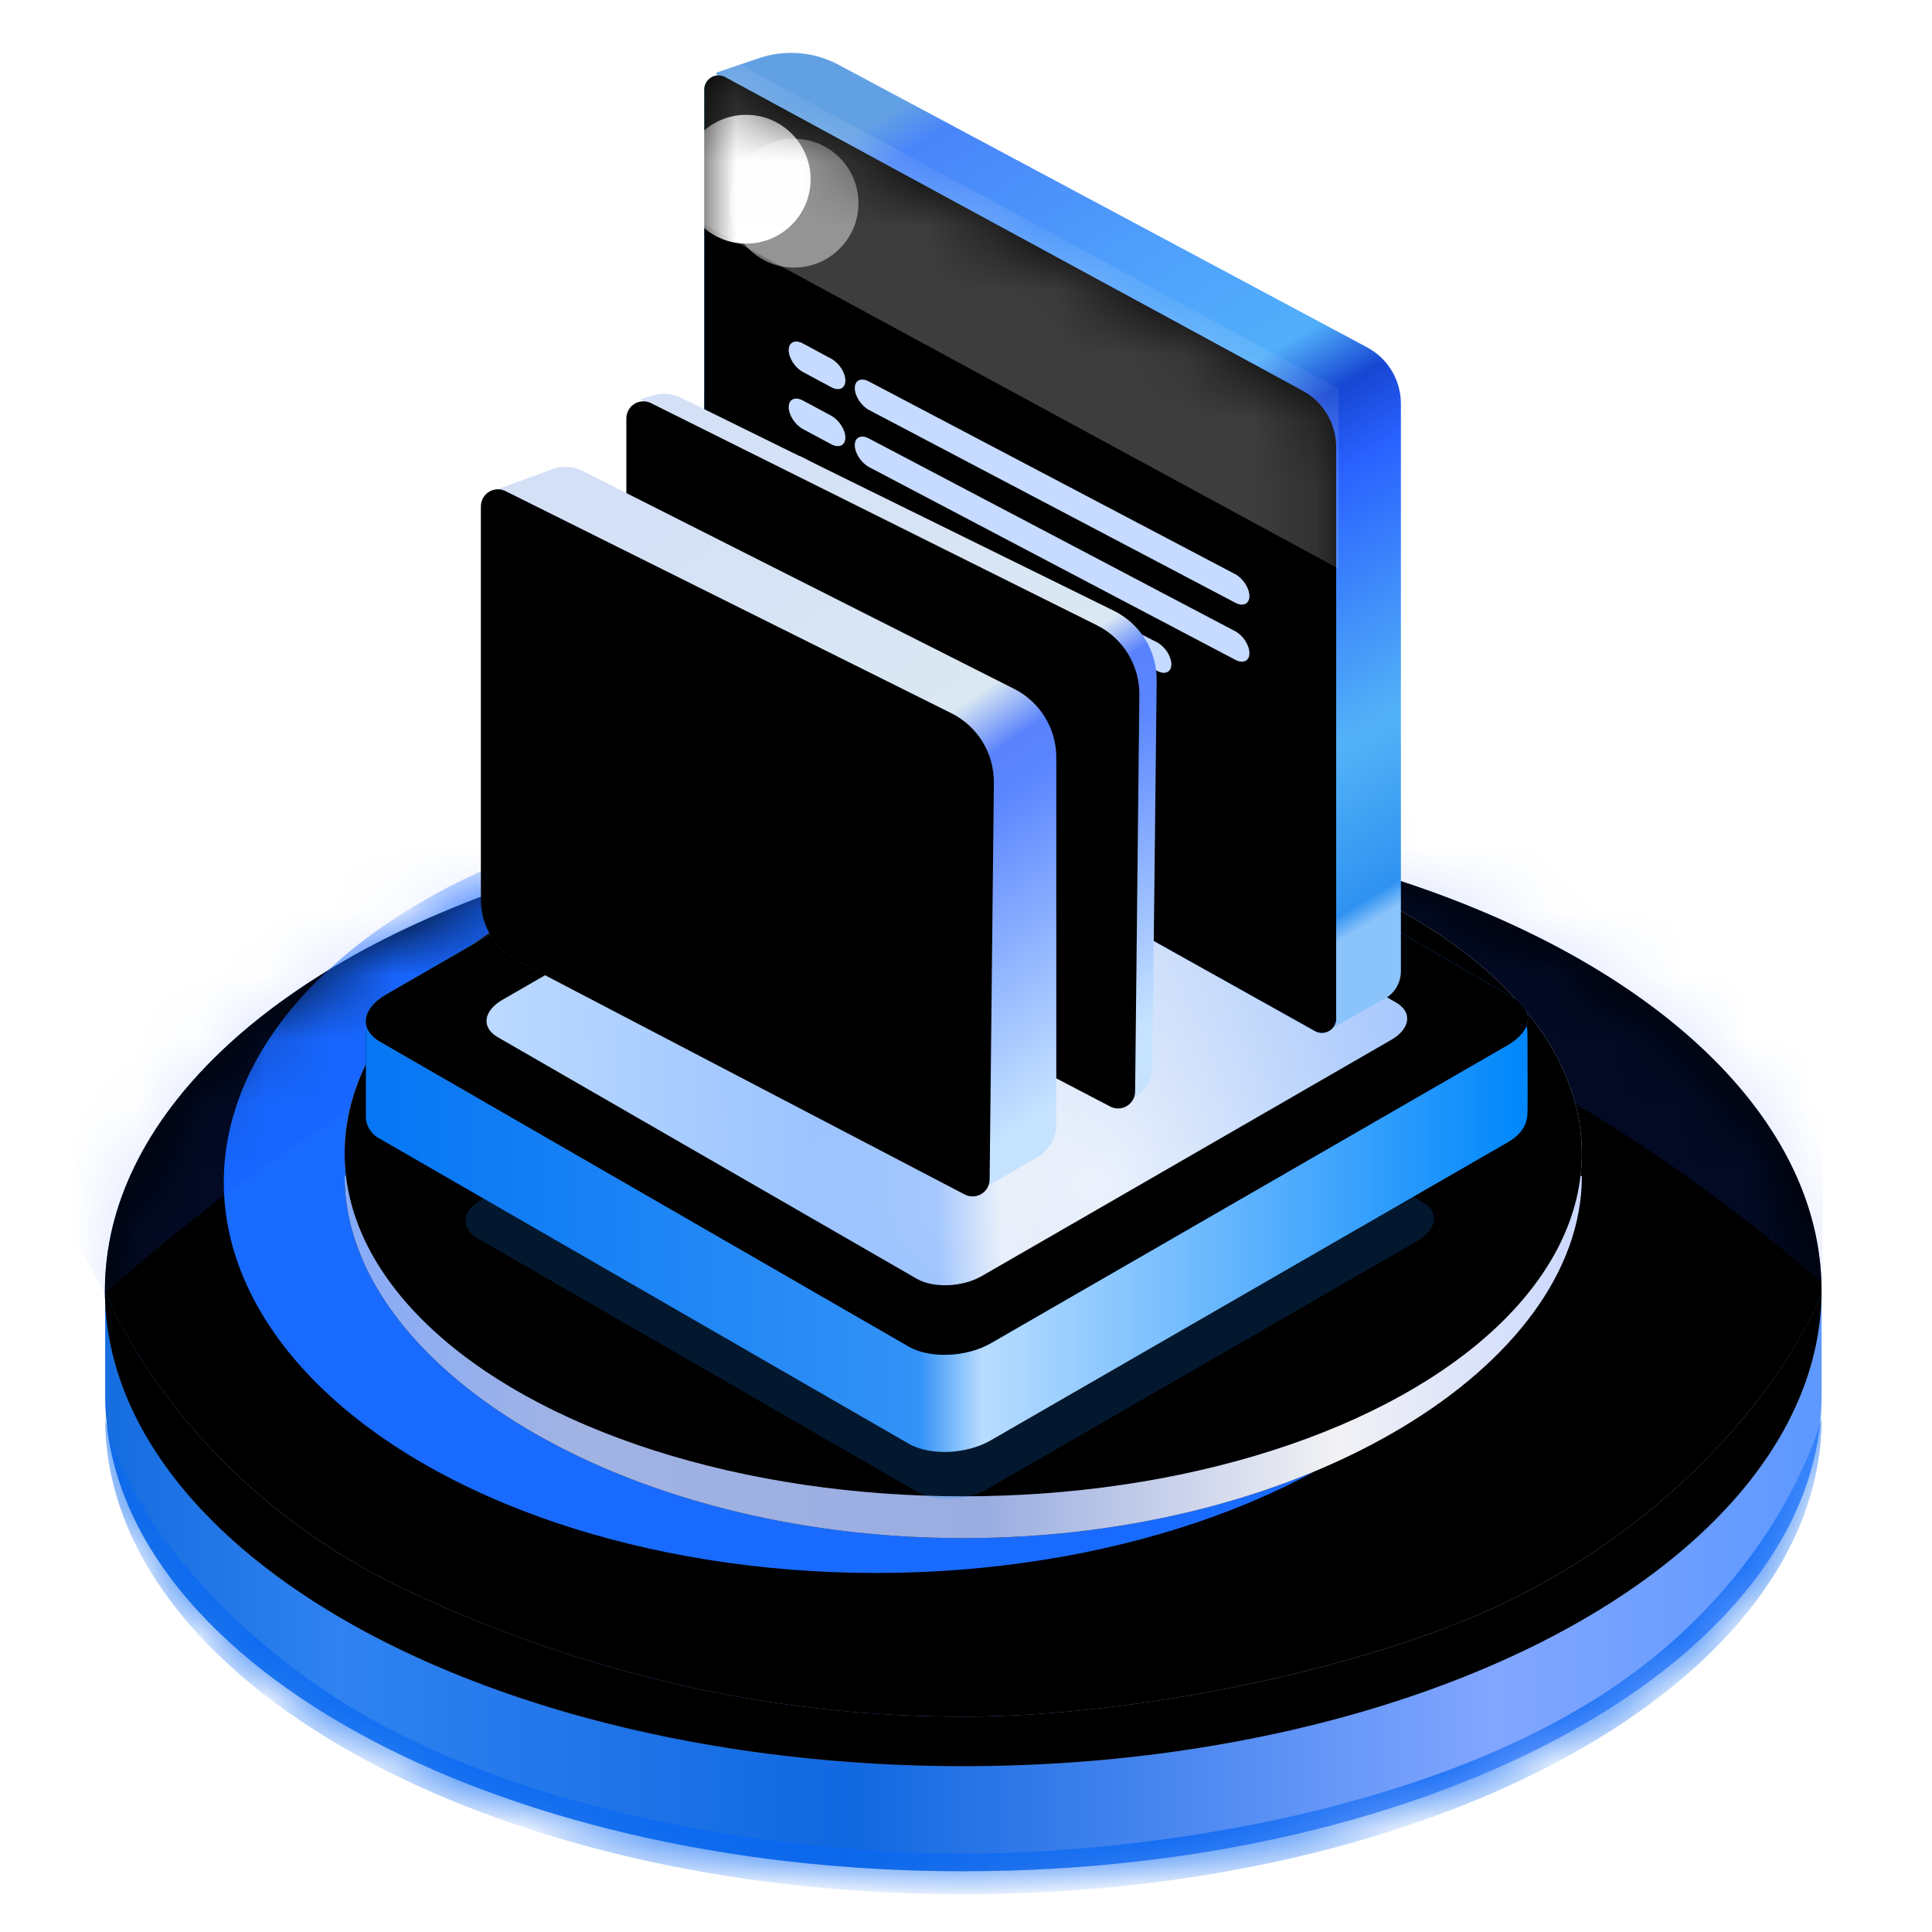 <?xml version="1.0" encoding="UTF-8"?>
<svg width="30px" height="30px" viewBox="0 0 30 30" version="1.1" xmlns="http://www.w3.org/2000/svg" xmlns:xlink="http://www.w3.org/1999/xlink">
    <title>业务运营系统</title>
    <defs>
        <linearGradient x1="100%" y1="50%" x2="0%" y2="50%" id="linearGradient-1">
            <stop stop-color="#5E99FF" offset="0%"></stop>
            <stop stop-color="#82A6FF" offset="18.641%"></stop>
            <stop stop-color="#1168E0" offset="56.721%"></stop>
            <stop stop-color="#2F82F0" offset="86.928%"></stop>
            <stop stop-color="#176EE0" offset="100%"></stop>
        </linearGradient>
        <path d="M26.653,4.775 C26.653,8.856 20.685,12.164 13.324,12.164 C5.963,12.164 0,8.859 0,4.775 L0,3.182 C0,3.182 9.15,0 13.324,0 C18.614,0 26.653,3.192 26.653,3.192 L26.653,4.775 Z" id="path-2"></path>
        <linearGradient x1="100%" y1="48.984%" x2="0%" y2="50%" id="linearGradient-4">
            <stop stop-color="#6DA4FF" offset="0%"></stop>
            <stop stop-color="#2B81FF" offset="100%"></stop>
        </linearGradient>
        <ellipse id="path-5" cx="13.328" cy="7.388" rx="13.328" ry="7.388"></ellipse>
        <filter x="0.0%" y="0.0%" width="100.0%" height="100.0%" filterUnits="objectBoundingBox" id="filter-7">
            <feOffset dx="0" dy="0" in="SourceAlpha" result="shadowOffsetInner1"></feOffset>
            <feComposite in="shadowOffsetInner1" in2="SourceAlpha" operator="arithmetic" k2="-1" k3="1" result="shadowInnerInner1"></feComposite>
            <feColorMatrix values="0 0 0 0 1   0 0 0 0 1   0 0 0 0 1  0 0 0 0.253 0" type="matrix" in="shadowInnerInner1"></feColorMatrix>
        </filter>
        <filter x="-3.5%" y="-5.9%" width="107.1%" height="111.8%" filterUnits="objectBoundingBox" id="filter-8">
            <feGaussianBlur stdDeviation="0.238" in="SourceGraphic"></feGaussianBlur>
        </filter>
        <linearGradient x1="100%" y1="49.746%" x2="0%" y2="50%" id="linearGradient-9">
            <stop stop-color="#87ADFE" offset="0%"></stop>
            <stop stop-color="#C1D4FF" offset="25.534%"></stop>
            <stop stop-color="#79A0FE" offset="51.597%"></stop>
            <stop stop-color="#779DFA" offset="73.505%"></stop>
            <stop stop-color="#B0C7FD" offset="90.37%"></stop>
            <stop stop-color="#2B81FF" offset="100%"></stop>
        </linearGradient>
        <path d="M13.328,14.777 C20.689,14.777 26.656,11.469 26.656,7.388 C26.709,7.403 25.601,10.212 22.068,12.074 C19.92,13.205 16.111,14.007 13.328,14.007 C10.255,14.007 7.397,13.307 4.749,12.074 C1.126,10.386 0.004,7.404 -0,7.388 C-0,11.469 5.967,14.777 13.328,14.777 Z" id="path-10"></path>
        <filter x="0.0%" y="0.0%" width="100.0%" height="100.0%" filterUnits="objectBoundingBox" id="filter-11">
            <feOffset dx="0" dy="0" in="SourceAlpha" result="shadowOffsetInner1"></feOffset>
            <feComposite in="shadowOffsetInner1" in2="SourceAlpha" operator="arithmetic" k2="-1" k3="1" result="shadowInnerInner1"></feComposite>
            <feColorMatrix values="0 0 0 0 1   0 0 0 0 1   0 0 0 0 1  0 0 0 0.282 0" type="matrix" in="shadowInnerInner1"></feColorMatrix>
        </filter>
        <linearGradient x1="100%" y1="50%" x2="0%" y2="50%" id="linearGradient-12">
            <stop stop-color="#CAD8FE" offset="0%"></stop>
            <stop stop-color="#F2F2F4" offset="19.743%"></stop>
            <stop stop-color="#9AADE1" offset="48.25%"></stop>
            <stop stop-color="#A1B3E3" offset="81.485%"></stop>
            <stop stop-color="#87ABF8" offset="100%"></stop>
        </linearGradient>
        <path d="M22.934,5.681 C22.934,8.622 18.636,11.299 13.33,11.299 C8.024,11.299 3.722,8.622 3.722,5.681 L4.61,4.888 C4.61,4.888 10.319,3.596 13.33,3.596 C17.141,3.596 21.731,5.325 21.731,5.325 L22.934,5.681 Z" id="path-13"></path>
        <filter x="0.0%" y="0.0%" width="100.0%" height="100.0%" filterUnits="objectBoundingBox" id="filter-14">
            <feOffset dx="0" dy="0" in="SourceAlpha" result="shadowOffsetOuter1"></feOffset>
            <feColorMatrix values="0 0 0 0 0.469   0 0 0 0 0.504   0 0 0 0 0.581  0 0 0 0.252 0" type="matrix" in="shadowOffsetOuter1"></feColorMatrix>
        </filter>
        <linearGradient x1="6.084%" y1="43.479%" x2="90.568%" y2="56.998%" id="linearGradient-15">
            <stop stop-color="#AACAFF" offset="0%"></stop>
            <stop stop-color="#C7D7FF" offset="100%"></stop>
        </linearGradient>
        <radialGradient cx="40.92%" cy="6.11%" fx="40.92%" fy="6.11%" r="125.368%" gradientTransform="translate(0.409,0.061),scale(0.554,1),rotate(73.026),translate(-0.409,-0.061)" id="radialGradient-16">
            <stop stop-color="#85A7F8" offset="0%"></stop>
            <stop stop-color="#9BB2E6" stop-opacity="0" offset="100%"></stop>
        </radialGradient>
        <ellipse id="path-17" cx="13.328" cy="5.325" rx="9.606" ry="5.325"></ellipse>
        <filter x="0.0%" y="0.0%" width="100.0%" height="100.0%" filterUnits="objectBoundingBox" id="filter-18">
            <feOffset dx="0" dy="0" in="SourceAlpha" result="shadowOffsetInner1"></feOffset>
            <feComposite in="shadowOffsetInner1" in2="SourceAlpha" operator="arithmetic" k2="-1" k3="1" result="shadowInnerInner1"></feComposite>
            <feColorMatrix values="0 0 0 0 1   0 0 0 0 1   0 0 0 0 1  0 0 0 0.058 0" type="matrix" in="shadowInnerInner1"></feColorMatrix>
        </filter>
        <filter x="-4.7%" y="-8.2%" width="109.5%" height="116.5%" filterUnits="objectBoundingBox" id="filter-19">
            <feGaussianBlur stdDeviation="0.238" in="SourceGraphic"></feGaussianBlur>
        </filter>
        <linearGradient x1="100%" y1="50%" x2="0%" y2="50%" id="linearGradient-20">
            <stop stop-color="#0087FB" offset="0%"></stop>
            <stop stop-color="#B8DCFF" offset="46.94%"></stop>
            <stop stop-color="#3392F6" offset="52.329%"></stop>
            <stop stop-color="#0676F4" offset="100%"></stop>
        </linearGradient>
        <path d="M18.038,5.425 C18.045,5.269 17.958,5.124 17.818,5.056 L9.607,0.321 C9.278,0.133 8.711,0.156 8.335,0.373 L0.307,5.003 C0.078,5.136 0.001,5.298 0.001,5.469 C0.001,5.503 0.001,6.648 0.001,6.681 C-0.006,6.837 0.081,6.982 0.221,7.051 L8.432,11.786 C8.762,11.975 9.327,11.951 9.704,11.733 L17.732,7.105 C17.963,6.971 18.039,6.806 18.039,6.639 C18.043,6.604 18.039,5.494 18.038,5.425 Z" id="path-21"></path>
        <filter x="0.0%" y="0.0%" width="100.0%" height="100.0%" filterUnits="objectBoundingBox" id="filter-22">
            <feOffset dx="0" dy="0" in="SourceAlpha" result="shadowOffsetOuter1"></feOffset>
            <feColorMatrix values="0 0 0 0 0.012   0 0 0 0 0.32   0 0 0 0 1  0 0 0 0.252 0" type="matrix" in="shadowOffsetOuter1"></feColorMatrix>
        </filter>
        <linearGradient x1="10.002%" y1="34.525%" x2="100%" y2="65.521%" id="linearGradient-23">
            <stop stop-color="#42A8F6" offset="0%"></stop>
            <stop stop-color="#1371FF" offset="100%"></stop>
        </linearGradient>
        <path d="M8.432,10.278 L0.222,5.544 C-0.108,5.355 -0.064,5.027 0.313,4.81 L8.341,0.18 C8.718,-0.039 9.287,-0.06 9.613,0.127 L17.825,4.863 C18.154,5.05 18.109,5.379 17.732,5.596 L9.705,10.225 C9.326,10.442 8.762,10.466 8.432,10.278 Z" id="path-24"></path>
        <filter x="-0.0%" y="-0.0%" width="100.0%" height="100.0%" filterUnits="objectBoundingBox" id="filter-25">
            <feOffset dx="0" dy="0" in="SourceAlpha" result="shadowOffsetInner1"></feOffset>
            <feComposite in="shadowOffsetInner1" in2="SourceAlpha" operator="arithmetic" k2="-1" k3="1" result="shadowInnerInner1"></feComposite>
            <feColorMatrix values="0 0 0 0 1   0 0 0 0 1   0 0 0 0 1  0 0 0 0.621 0" type="matrix" in="shadowInnerInner1"></feColorMatrix>
        </filter>
        <linearGradient x1="110.737%" y1="48.355%" x2="-7.431%" y2="50%" id="linearGradient-26">
            <stop stop-color="#98BFFF" offset="0%"></stop>
            <stop stop-color="#E4ECF9" offset="46.94%"></stop>
            <stop stop-color="#90BBFF" offset="52.69%"></stop>
            <stop stop-color="#C3DFFF" offset="100%"></stop>
        </linearGradient>
        <radialGradient cx="67.005%" cy="80.574%" fx="67.005%" fy="80.574%" r="56.477%" gradientTransform="translate(0.67,0.806),scale(0.577,1),rotate(-53.772),translate(-0.67,-0.806)" id="radialGradient-27">
            <stop stop-color="#FFFFFF" stop-opacity="0.524" offset="0%"></stop>
            <stop stop-color="#D9E6F7" stop-opacity="0" offset="100%"></stop>
        </radialGradient>
        <path d="M8.555,9.223 L2.05,5.473 C1.789,5.323 1.824,5.064 2.122,4.892 L8.483,1.223 C8.781,1.05 9.232,1.033 9.49,1.182 L15.996,4.933 C16.257,5.082 16.221,5.342 15.923,5.514 L9.563,9.182 C9.263,9.354 8.816,9.373 8.555,9.223 Z" id="path-28"></path>
        <linearGradient x1="29.525%" y1="4.287%" x2="70.27%" y2="100%" id="linearGradient-29">
            <stop stop-color="#62A0E4" offset="0%"></stop>
            <stop stop-color="#4985FA" offset="4.536%"></stop>
            <stop stop-color="#4FA3FB" offset="30.32%"></stop>
            <stop stop-color="#51AEFA" offset="42.712%"></stop>
            <stop stop-color="#1646D2" offset="49.747%"></stop>
            <stop stop-color="#2961FF" offset="57.124%"></stop>
            <stop stop-color="#53B2F7" offset="82.345%"></stop>
            <stop stop-color="#2F92F1" offset="97.642%"></stop>
            <stop stop-color="#8BC3FB" offset="100%"></stop>
        </linearGradient>
        <linearGradient x1="33.275%" y1="3.45%" x2="70.907%" y2="96.688%" id="linearGradient-30">
            <stop stop-color="#47B7F4" offset="0%"></stop>
            <stop stop-color="#3272FF" offset="49.582%"></stop>
            <stop stop-color="#3C8DFF" offset="75.568%"></stop>
            <stop stop-color="#256DF0" offset="100%"></stop>
        </linearGradient>
        <path d="M0,0.371 L0,9.172 C-5.15969666e-16,9.491 0.173,9.786 0.452,9.942 L9.483,14.99 C9.59,15.049 9.724,15.011 9.784,14.905 C9.802,14.872 9.812,14.835 9.812,14.797 L9.812,5.92 C9.812,5.557 9.613,5.222 9.293,5.048 L0.326,0.177 C0.219,0.119 0.085,0.159 0.027,0.266 C0.009,0.298 3.9549615e-16,0.334 0,0.371 Z" id="path-31"></path>
        <filter x="0.0%" y="1.0%" width="100.0%" height="98.0%" filterUnits="objectBoundingBox" id="filter-33">
            <feOffset dx="0" dy="0" in="SourceAlpha" result="shadowOffsetInner1"></feOffset>
            <feComposite in="shadowOffsetInner1" in2="SourceAlpha" operator="arithmetic" k2="-1" k3="1" result="shadowInnerInner1"></feComposite>
            <feColorMatrix values="0 0 0 0 1   0 0 0 0 1   0 0 0 0 1  0 0 0 0.369 0" type="matrix" in="shadowInnerInner1"></feColorMatrix>
        </filter>
        <linearGradient x1="27.776%" y1="4.287%" x2="72.002%" y2="100%" id="linearGradient-34">
            <stop stop-color="#D4E0F6" offset="0%"></stop>
            <stop stop-color="#DAE8F3" offset="48.718%"></stop>
            <stop stop-color="#5982FC" offset="54.589%"></stop>
            <stop stop-color="#5B86FF" offset="62.318%"></stop>
            <stop stop-color="#C5E2FF" offset="100%"></stop>
        </linearGradient>
        <linearGradient x1="30.13%" y1="3.45%" x2="74.839%" y2="96.688%" id="linearGradient-35">
            <stop stop-color="#E2E9EC" stop-opacity="0.183" offset="0%"></stop>
            <stop stop-color="#C5D8F1" stop-opacity="0.32" offset="100%"></stop>
        </linearGradient>
        <path d="M0,0.428 L0,6.546 C8.42543372e-16,6.941 0.219,7.302 0.569,7.485 L7.513,11.113 C7.642,11.181 7.802,11.13 7.87,11.001 C7.889,10.964 7.899,10.923 7.9,10.881 L7.966,4.719 C7.97,4.262 7.714,3.843 7.306,3.64 L0.383,0.191 C0.252,0.125 0.093,0.179 0.028,0.31 C0.01,0.346 5.04944128e-17,0.387 0,0.428 Z" id="path-36"></path>
        <filter x="0.0%" y="1.4%" width="99.9%" height="97.1%" filterUnits="objectBoundingBox" id="filter-37">
            <feOffset dx="0" dy="0" in="SourceAlpha" result="shadowOffsetInner1"></feOffset>
            <feComposite in="shadowOffsetInner1" in2="SourceAlpha" operator="arithmetic" k2="-1" k3="1" result="shadowInnerInner1"></feComposite>
            <feColorMatrix values="0 0 0 0 0.283   0 0 0 0 0.538   0 0 0 0 1  0 0 0 0.693 0" type="matrix" in="shadowInnerInner1"></feColorMatrix>
        </filter>
        <linearGradient x1="24.642%" y1="4.287%" x2="75.104%" y2="100%" id="linearGradient-38">
            <stop stop-color="#D4E0F6" offset="0%"></stop>
            <stop stop-color="#DAE8F3" offset="48.718%"></stop>
            <stop stop-color="#5982FC" offset="56.562%"></stop>
            <stop stop-color="#5B86FF" offset="61.984%"></stop>
            <stop stop-color="#C5E2FF" offset="100%"></stop>
        </linearGradient>
        <path d="M0,0.666 L0,6.784 C-7.98441894e-17,7.179 0.219,7.54 0.569,7.723 L7.513,11.351 C7.642,11.418 7.802,11.368 7.87,11.239 C7.889,11.202 7.899,11.161 7.9,11.119 L7.966,4.957 C7.97,4.5 7.714,4.081 7.306,3.878 L0.383,0.429 C0.252,0.363 0.093,0.417 0.028,0.548 C0.01,0.584 -6.05278897e-17,0.625 0,0.666 Z" id="path-39"></path>
        <filter x="0.0%" y="1.4%" width="99.9%" height="97.1%" filterUnits="objectBoundingBox" id="filter-40">
            <feOffset dx="0" dy="0" in="SourceAlpha" result="shadowOffsetInner1"></feOffset>
            <feComposite in="shadowOffsetInner1" in2="SourceAlpha" operator="arithmetic" k2="-1" k3="1" result="shadowInnerInner1"></feComposite>
            <feColorMatrix values="0 0 0 0 0.283   0 0 0 0 0.538   0 0 0 0 1  0 0 0 0.693 0" type="matrix" in="shadowInnerInner1"></feColorMatrix>
        </filter>
    </defs>
    <g id="页面-1" stroke="none" stroke-width="1" fill="none" fill-rule="evenodd">
        <g id="业务运营系统">
            <rect id="矩形" x="0" y="0" width="30" height="30"></rect>
            <g id="编组-18" transform="translate(1.629, 0.686)">
                <g id="编组-28备份-2" transform="translate(0, 11.899)">
                    <g id="路径-14" transform="translate(0.004, 4.308)">
                        <mask id="mask-3" fill="white">
                            <use xlink:href="#path-2"></use>
                        </mask>
                        <use id="路径" fill="url(#linearGradient-1)" xlink:href="#path-2"></use>
                        <path d="M26.653,5.132 C26.653,9.213 20.685,12.521 13.324,12.521 C5.963,12.521 -3.23014185e-14,9.216 -3.23014185e-14,5.132 L-0.004,5.132 C-0.004,5.132 0.357,7.186 3.214,9.224 C6.07,11.261 10.536,11.891 13.324,11.891 C16.03,11.891 20.358,11.291 23.262,9.41 C26.034,7.613 26.652,5.132 26.652,5.132 L26.653,5.132 Z" id="路径" fill="#0868F4" mask="url(#mask-3)"></path>
                    </g>
                    <g id="椭圆形-2" transform="translate(0, 0.064)">
                        <mask id="mask-6" fill="white">
                            <use xlink:href="#path-5"></use>
                        </mask>
                        <g id="椭圆形">
                            <use fill="url(#linearGradient-4)" fill-rule="evenodd" xlink:href="#path-5"></use>
                            <use fill="black" fill-opacity="1" filter="url(#filter-7)" xlink:href="#path-5"></use>
                        </g>
                        <ellipse id="椭圆形" fill="#196BFF" filter="url(#filter-8)" mask="url(#mask-6)" cx="11.973" cy="5.708" rx="10.127" ry="6.068"></ellipse>
                        <path d="M-0,7.437 C4.197,3.687 8.639,1.812 13.328,1.812 C18.017,1.812 22.46,3.629 26.656,7.265 C26.797,2.577 26.212,0.094 24.901,-0.183 C22.934,-0.598 8.017,-6.069 5.679,-3.333 C3.341,-0.598 -2.971,2.802 -1.886,4.356 C-1.163,5.392 -0.534,6.419 -0,7.437 Z" id="路径-19" fill-opacity="0.143" fill="#0E49FF" mask="url(#mask-6)"></path>
                        <g id="椭圆形" mask="url(#mask-6)">
                            <use fill="url(#linearGradient-9)" fill-rule="evenodd" xlink:href="#path-10"></use>
                            <use fill="black" fill-opacity="1" filter="url(#filter-11)" xlink:href="#path-10"></use>
                        </g>
                    </g>
                    <g id="路径">
                        <use fill="black" fill-opacity="1" filter="url(#filter-14)" xlink:href="#path-13"></use>
                        <use fill="url(#linearGradient-12)" fill-rule="evenodd" xlink:href="#path-13"></use>
                    </g>
                    <g id="椭圆形">
                        <use fill="url(#linearGradient-15)" fill-rule="evenodd" xlink:href="#path-17"></use>
                        <use fill="url(#radialGradient-16)" fill-rule="evenodd" xlink:href="#path-17"></use>
                        <use fill="black" fill-opacity="1" filter="url(#filter-18)" xlink:href="#path-17"></use>
                    </g>
                    <path d="M12.627,10.588 L5.784,6.642 C5.51,6.485 5.546,6.212 5.86,6.031 L12.551,2.173 C12.864,1.99 13.338,1.973 13.61,2.129 L20.453,6.075 C20.728,6.231 20.69,6.505 20.377,6.686 L13.687,10.544 C13.371,10.725 12.901,10.745 12.627,10.588 Z" id="路径" fill-opacity="0.194" fill="#107CF4" filter="url(#filter-19)"></path>
                </g>
                <g id="编组-14" transform="translate(4.051, 0)">
                    <g id="编组-5备份-7" transform="translate(0, 9.947)">
                        <g id="路径">
                            <use fill="black" fill-opacity="1" filter="url(#filter-22)" xlink:href="#path-21"></use>
                            <use fill="url(#linearGradient-20)" fill-rule="evenodd" xlink:href="#path-21"></use>
                        </g>
                        <g id="路径">
                            <use fill="url(#linearGradient-23)" fill-rule="evenodd" xlink:href="#path-24"></use>
                            <use fill="black" fill-opacity="1" filter="url(#filter-25)" xlink:href="#path-24"></use>
                        </g>
                        <g id="路径">
                            <use fill="url(#linearGradient-26)" xlink:href="#path-28"></use>
                            <use fill="url(#radialGradient-27)" xlink:href="#path-28"></use>
                        </g>
                    </g>
                    <g id="编组-16" transform="translate(1.787, 0)">
                        <g id="编组-15" transform="translate(3.469, 0)">
                            <path d="M0.18,0.444 L0.847,0.218 C1.255,0.079 1.703,0.116 2.084,0.319 L10.292,4.707 C10.615,4.88 10.817,5.216 10.817,5.583 L10.817,14.395 C10.817,14.573 10.721,14.737 10.565,14.823 L9.64,15.338 L9.64,15.338 L0.18,0.444 Z" id="路径-12" fill="url(#linearGradient-29)"></path>
                            <g id="路径-17" transform="translate(0, 0.334)">
                                <mask id="mask-32" fill="white">
                                    <use xlink:href="#path-31"></use>
                                </mask>
                                <g id="路径-11">
                                    <use fill="url(#linearGradient-30)" fill-rule="evenodd" xlink:href="#path-31"></use>
                                    <use fill="black" fill-opacity="1" filter="url(#filter-33)" xlink:href="#path-31"></use>
                                </g>
                                <path d="M2.557,6.675 L7.033,8.955 C7.154,9.02 7.253,9.172 7.253,9.295 C7.253,9.417 7.154,9.463 7.033,9.398 L2.557,7.118 C2.436,7.052 2.337,6.9 2.337,6.778 C2.337,6.656 2.436,6.61 2.557,6.675 Z M2.557,5.789 L8.245,8.782 C8.367,8.847 8.465,8.999 8.465,9.122 C8.465,9.244 8.367,9.29 8.245,9.225 L2.557,6.232 C2.436,6.167 2.337,6.015 2.337,5.892 C2.337,5.77 2.436,5.724 2.557,5.789 Z M2.557,4.904 L8.245,7.896 C8.367,7.962 8.465,8.114 8.465,8.236 C8.465,8.358 8.367,8.404 8.245,8.339 L2.557,5.346 C2.436,5.281 2.337,5.129 2.337,5.007 C2.337,4.885 2.436,4.838 2.557,4.904 Z M1.531,6.084 L1.971,6.321 C2.092,6.386 2.191,6.538 2.191,6.661 C2.191,6.783 2.092,6.829 1.971,6.764 L1.531,6.527 C1.409,6.462 1.311,6.31 1.311,6.188 C1.311,6.065 1.409,6.019 1.531,6.084 Z M1.531,5.199 L1.971,5.435 C2.092,5.501 2.191,5.653 2.191,5.775 C2.191,5.897 2.092,5.943 1.971,5.878 L1.531,5.642 C1.409,5.576 1.311,5.424 1.311,5.302 C1.311,5.18 1.409,5.134 1.531,5.199 Z M1.531,4.313 L1.971,4.55 C2.092,4.615 2.191,4.767 2.191,4.889 C2.191,5.012 2.092,5.058 1.971,4.992 L1.531,4.756 C1.409,4.691 1.311,4.539 1.311,4.416 C1.311,4.294 1.409,4.248 1.531,4.313 Z" id="形状结合" fill="#C6DBFF" mask="url(#mask-32)"></path>
                                <polygon id="路径-18" fill-opacity="0.242" fill="#FFFFFF" mask="url(#mask-32)" points="-8.82627305e-14 2.467 9.85 7.811 9.85 5.015 -0.714 -0.706"></polygon>
                                <ellipse id="椭圆形" fill="#FFFFFF" mask="url(#mask-32)" cx="0.651" cy="1.763" rx="1" ry="1"></ellipse>
                                <ellipse id="椭圆形备份-22" fill-opacity="0.451" fill="#FFFFFF" mask="url(#mask-32)" cx="1.394" cy="2.135" rx="1" ry="1"></ellipse>
                            </g>
                        </g>
                        <g id="编组-15备份-2" transform="translate(2.259, 5.383)">
                            <path d="M0.217,0.132 L0.406,0.072 C0.551,0.026 0.708,0.038 0.844,0.105 L7.57,3.415 C7.981,3.618 8.24,4.039 8.235,4.497 L8.168,10.483 C8.166,10.677 8.068,10.858 7.906,10.966 L7.69,11.11 L7.69,11.11 L7.768,4.135 L0.217,0.132 Z" id="路径-12" fill="url(#linearGradient-34)"></path>
                            <g id="路径-11">
                                <use fill="url(#linearGradient-35)" fill-rule="evenodd" xlink:href="#path-36"></use>
                                <use fill="black" fill-opacity="1" filter="url(#filter-37)" xlink:href="#path-36"></use>
                            </g>
                        </g>
                        <g id="编组-15备份-3" transform="translate(0, 6.511)">
                            <path d="M0.177,0.43 L1.109,0.088 C1.262,0.032 1.431,0.042 1.577,0.115 L8.281,3.5 C8.682,3.702 8.935,4.113 8.935,4.563 L8.935,10.262 C8.935,10.471 8.824,10.665 8.642,10.771 L7.644,11.349 L7.644,11.349 L7.644,4.224 L0.177,0.43 Z" id="路径-12" fill="url(#linearGradient-38)"></path>
                            <g id="路径-11">
                                <use fill="url(#linearGradient-35)" fill-rule="evenodd" xlink:href="#path-39"></use>
                                <use fill="black" fill-opacity="1" filter="url(#filter-40)" xlink:href="#path-39"></use>
                            </g>
                        </g>
                    </g>
                </g>
            </g>
        </g>
    </g>
</svg>